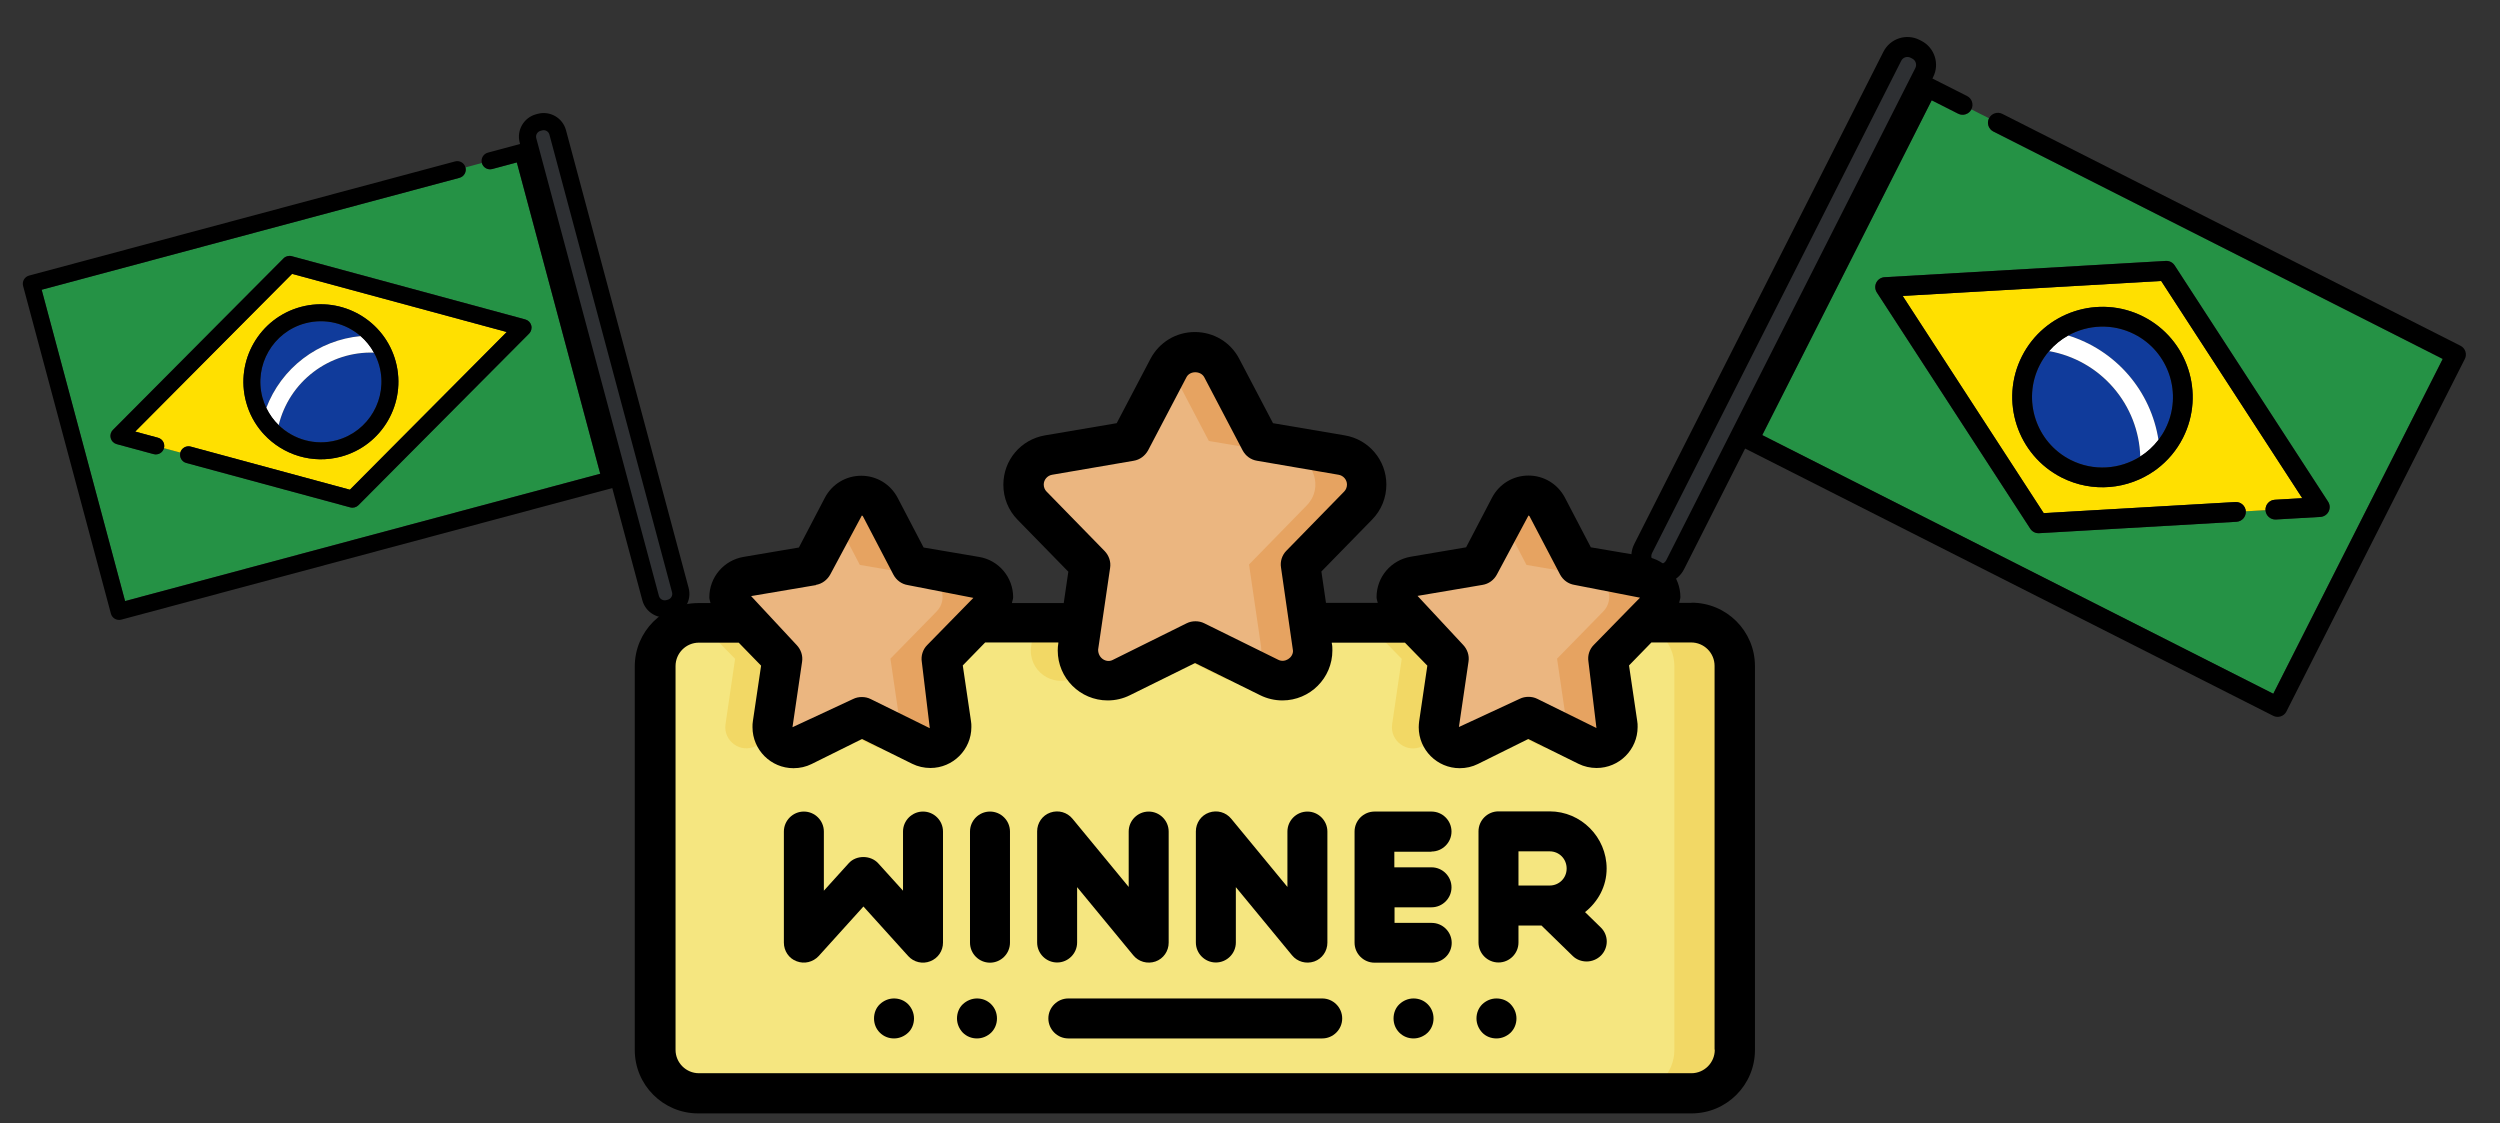 <svg width="256" height="115" viewBox="0 0 256 115" fill="none" xmlns="http://www.w3.org/2000/svg">
<rect x="0" y="0" width="256" height="115" fill="#333333" stroke="none"/>
<g clip-path="url(#clip0_149_61)">
<path d="M200.508 11.643L197.801 10.273L180.449 44.558L232.778 71.042L250.13 36.758L204.117 13.47C203.618 13.217 203.419 12.609 203.671 12.111L201.867 11.198C201.614 11.696 201.006 11.895 200.508 11.643ZM221.775 26.718C222.138 26.698 222.484 26.872 222.682 27.177L238.393 51.37C238.589 51.672 238.61 52.056 238.447 52.378C238.284 52.699 237.963 52.91 237.603 52.931L233.054 53.194C232.496 53.226 232.018 52.8 231.986 52.243L229.967 52.36C229.999 52.917 229.573 53.396 229.016 53.428L208.804 54.597C208.623 54.608 208.446 54.569 208.289 54.49C208.132 54.411 207.997 54.291 207.897 54.139L192.187 29.945C191.991 29.643 191.97 29.259 192.133 28.938C192.295 28.616 192.617 28.405 192.977 28.384L221.775 26.718Z" fill="#259245"/>
<path d="M251.954 35.405L205.038 11.66C204.539 11.408 203.931 11.608 203.679 12.106C203.427 12.604 203.626 13.213 204.125 13.465L250.138 36.753L232.786 71.037L180.457 44.553L197.809 10.268L200.516 11.638C201.014 11.891 201.622 11.691 201.874 11.193C202.127 10.694 201.927 10.086 201.429 9.834L197.82 8.008C197.322 7.755 196.714 7.955 196.461 8.453L178.196 44.542C177.944 45.04 178.143 45.649 178.642 45.901L232.775 73.299C233.273 73.551 233.882 73.351 234.134 72.853L252.399 36.764C252.651 36.266 252.452 35.657 251.954 35.405Z" fill="black"/>
<path d="M232.938 51.174L235.749 51.011L221.306 28.771L194.832 30.302L209.275 52.543L228.9 51.408C229.457 51.376 229.935 51.801 229.968 52.359L231.987 52.242C231.954 51.685 232.38 51.206 232.938 51.174ZM211.118 48.901C206.572 46.6 204.745 41.03 207.046 36.484C209.347 31.938 214.917 30.112 219.463 32.413C224.009 34.714 225.836 40.284 223.535 44.83C222.881 46.122 221.962 47.193 220.879 48.014C220.806 48.085 220.724 48.146 220.632 48.193C217.926 50.105 214.275 50.499 211.118 48.901Z" fill="#FFE000"/>
<path d="M192.136 28.939C191.973 29.261 191.994 29.645 192.19 29.947L207.901 54.14C208 54.292 208.136 54.412 208.293 54.492C208.449 54.571 208.626 54.609 208.808 54.599L229.019 53.43C229.577 53.397 230.003 52.919 229.971 52.362C229.938 51.804 229.46 51.378 228.903 51.41L209.277 52.546L194.834 30.305L221.309 28.773L235.752 51.014L232.941 51.177C232.383 51.209 231.957 51.688 231.989 52.245C232.022 52.803 232.5 53.228 233.058 53.196L237.606 52.933C237.966 52.912 238.288 52.702 238.451 52.38C238.613 52.059 238.593 51.675 238.396 51.372L222.685 27.179C222.487 26.874 222.141 26.699 221.779 26.72L192.98 28.387C192.62 28.407 192.299 28.618 192.136 28.939Z" fill="black"/>
<path d="M217.938 38.383C219.584 40.287 220.644 42.597 221.027 45.049C221.294 44.7 221.533 44.324 221.738 43.919C223.536 40.368 222.109 36.017 218.558 34.22C216.338 33.096 213.806 33.233 211.78 34.36C214.155 35.093 216.291 36.477 217.938 38.383Z" fill="#103B9B"/>
<path d="M216.407 39.704C214.7 37.729 212.376 36.411 209.82 35.958C209.45 36.389 209.125 36.87 208.857 37.398C207.06 40.95 208.487 45.301 212.038 47.098C214.385 48.286 217.082 48.064 219.16 46.752C219.079 44.161 218.112 41.676 216.407 39.704Z" fill="#103B9B"/>
<path d="M220.639 48.191C220.73 48.144 220.813 48.083 220.886 48.012C220.805 48.073 220.722 48.132 220.639 48.191Z" fill="white"/>
<path d="M216.41 39.699C218.114 41.671 219.081 44.156 219.163 46.747C219.869 46.301 220.503 45.728 221.028 45.042C220.645 42.591 219.586 40.28 217.94 38.377C216.292 36.471 214.156 35.087 211.782 34.353C211.049 34.761 210.384 35.3 209.823 35.954C212.379 36.407 214.703 37.724 216.41 39.699Z" fill="white"/>
<path d="M223.539 44.832C225.84 40.286 224.013 34.716 219.467 32.415C214.921 30.114 209.351 31.941 207.05 36.486C204.749 41.032 206.576 46.603 211.122 48.904C214.279 50.501 217.93 50.107 220.637 48.195C220.719 48.136 220.802 48.077 220.883 48.016C221.966 47.195 222.885 46.124 223.539 44.832ZM212.035 47.099C208.484 45.302 207.057 40.951 208.855 37.4C209.122 36.871 209.448 36.391 209.817 35.959C210.379 35.305 211.044 34.767 211.776 34.359C213.802 33.232 216.334 33.096 218.554 34.219C222.105 36.016 223.532 40.367 221.734 43.919C221.529 44.324 221.289 44.7 221.023 45.048C220.498 45.734 219.864 46.307 219.157 46.753C217.079 48.065 214.383 48.287 212.035 47.099Z" fill="black"/>
<path d="M169.115 58.331C168.36 57.948 168.056 57.022 168.438 56.266L193.953 5.852C194.332 5.104 195.25 4.803 195.999 5.182L196.178 5.272C196.934 5.655 197.238 6.581 196.855 7.337L171.347 57.737C170.964 58.493 170.038 58.797 169.282 58.414L169.115 58.33L169.115 58.331Z" fill="#2E3033"/>
<path d="M196.737 4.176L196.558 4.085C195.206 3.401 193.549 3.944 192.864 5.296L167.349 55.709C166.661 57.069 167.207 58.735 168.567 59.423L168.733 59.507C170.093 60.195 171.759 59.649 172.447 58.289L197.955 7.889C198.643 6.53 198.097 4.864 196.737 4.176ZM170.623 57.366C170.444 57.72 170.01 57.862 169.657 57.683L169.49 57.599C169.137 57.42 168.995 56.986 169.173 56.633L194.688 6.22C194.864 5.873 195.289 5.734 195.635 5.909L195.814 6C196.168 6.179 196.31 6.612 196.131 6.966L170.623 57.366L170.623 57.366Z" fill="black"/>
</g>
<g clip-path="url(#clip1_149_61)">
<path d="M50.403 17.306L52.92 16.632L61.462 48.51L12.805 61.548L4.263 29.669L47.048 18.205C47.511 18.081 47.786 17.605 47.662 17.142L49.34 16.692C49.464 17.155 49.94 17.43 50.403 17.306ZM29.868 26.229C29.567 26.148 29.246 26.234 29.026 26.455L11.554 44.022C11.336 44.241 11.251 44.56 11.331 44.859C11.411 45.158 11.644 45.392 11.943 45.473L15.72 46.496C16.183 46.621 16.66 46.348 16.786 45.885L18.462 46.339C18.337 46.802 18.61 47.279 19.073 47.404L35.857 51.951C36.008 51.991 36.163 51.99 36.309 51.951C36.455 51.912 36.59 51.835 36.7 51.725L54.172 34.158C54.39 33.938 54.475 33.619 54.395 33.32C54.315 33.021 54.081 32.788 53.783 32.707L29.868 26.229Z" fill="#259245"/>
<path d="M2.979 28.218L46.602 16.529C47.066 16.405 47.542 16.68 47.666 17.143C47.79 17.606 47.515 18.082 47.052 18.207L4.268 29.671L12.809 61.549L61.466 48.512L52.924 16.633L50.407 17.308C49.944 17.432 49.468 17.157 49.344 16.694C49.22 16.23 49.495 15.754 49.958 15.63L53.313 14.731C53.777 14.607 54.253 14.882 54.377 15.345L63.368 48.901C63.493 49.364 63.218 49.841 62.754 49.965L12.42 63.452C11.957 63.576 11.481 63.301 11.357 62.838L2.365 29.281C2.241 28.818 2.516 28.342 2.979 28.218Z" fill="black"/>
<path d="M16.172 44.824L13.837 44.192L29.899 28.043L51.883 33.998L35.822 50.147L19.525 45.733C19.062 45.607 18.585 45.881 18.46 46.344L16.783 45.89C16.909 45.427 16.635 44.95 16.172 44.824ZM34.914 46.761C39.141 45.628 41.659 41.268 40.526 37.041C39.394 32.814 35.033 30.296 30.806 31.429C26.579 32.562 24.062 36.922 25.195 41.149C25.517 42.35 26.1 43.413 26.866 44.294C26.914 44.366 26.973 44.432 27.041 44.487C28.98 46.572 31.979 47.547 34.914 46.761Z" fill="#FFE000"/>
<path d="M54.403 33.326C54.483 33.625 54.398 33.944 54.18 34.163L36.708 51.73C36.598 51.841 36.463 51.918 36.317 51.957C36.172 51.996 36.016 51.997 35.865 51.956L19.082 47.41C18.619 47.285 18.345 46.807 18.471 46.345C18.596 45.881 19.073 45.608 19.536 45.733L35.833 50.148L51.894 33.998L29.91 28.043L13.848 44.193L16.183 44.825C16.646 44.951 16.919 45.428 16.794 45.891C16.669 46.354 16.192 46.627 15.729 46.502L11.951 45.479C11.652 45.398 11.419 45.164 11.339 44.865C11.259 44.566 11.344 44.247 11.562 44.028L29.034 26.461C29.254 26.239 29.576 26.153 29.877 26.235L53.791 32.712C54.09 32.794 54.323 33.027 54.403 33.326Z" fill="black"/>
<path d="M31.037 36.712C29.318 38.023 28.02 39.778 27.266 41.771C27.103 41.431 26.968 41.073 26.867 40.696C25.982 37.394 27.949 33.988 31.25 33.104C33.314 32.551 35.419 33.111 36.923 34.416C34.798 34.614 32.758 35.401 31.037 36.712Z" fill="#103B9B"/>
<path d="M32.1 38.094C33.883 36.735 36.069 36.037 38.297 36.107C38.532 36.534 38.721 36.995 38.853 37.487C39.737 40.789 37.771 44.195 34.469 45.08C32.286 45.665 30.059 45.003 28.543 43.533C29.069 41.37 30.32 39.451 32.1 38.094Z" fill="#103B9B"/>
<path d="M27.041 44.484C26.972 44.429 26.913 44.363 26.865 44.291C26.922 44.356 26.981 44.42 27.041 44.484Z" fill="white"/>
<path d="M32.093 38.095C30.313 39.452 29.062 41.37 28.537 43.534C28.022 43.034 27.59 42.441 27.269 41.772C28.023 39.779 29.322 38.023 31.041 36.713C32.762 35.401 34.801 34.615 36.926 34.417C37.47 34.889 37.934 35.459 38.291 36.108C36.062 36.038 33.877 36.736 32.093 38.095Z" fill="white"/>
<path d="M25.195 41.149C24.062 36.922 26.58 32.562 30.807 31.429C35.034 30.296 39.394 32.814 40.527 37.041C41.659 41.268 39.142 45.628 34.915 46.761C31.979 47.547 28.98 46.572 27.042 44.487C26.983 44.424 26.924 44.359 26.866 44.294C26.1 43.413 25.517 42.35 25.195 41.149ZM34.465 45.083C37.767 44.198 39.734 40.792 38.849 37.49C38.717 36.998 38.528 36.537 38.293 36.11C37.937 35.461 37.473 34.891 36.929 34.419C35.425 33.115 33.32 32.554 31.256 33.107C27.955 33.991 25.988 37.397 26.873 40.699C26.974 41.076 27.109 41.434 27.272 41.774C27.592 42.443 28.024 43.037 28.539 43.536C30.055 45.006 32.282 45.668 34.465 45.083Z" fill="black"/>
<path d="M68.567 62.09C69.27 61.902 69.689 61.177 69.5 60.474L56.94 13.599C56.753 12.903 56.035 12.488 55.339 12.674L55.172 12.719C54.469 12.907 54.05 13.633 54.239 14.335L66.796 61.198C66.984 61.901 67.709 62.32 68.412 62.132L68.567 62.09L68.567 62.09Z" fill="#2E3033"/>
<path d="M54.897 11.701L55.063 11.656C56.321 11.319 57.618 12.068 57.955 13.325L70.515 60.2C70.854 61.465 70.101 62.768 68.837 63.107L68.682 63.149C67.418 63.487 66.114 62.734 65.775 61.47L53.218 14.607C52.88 13.343 53.633 12.039 54.897 11.701ZM67.471 61.016C67.559 61.345 67.899 61.541 68.228 61.453L68.382 61.411C68.711 61.323 68.907 60.984 68.819 60.655L56.259 13.78C56.172 13.458 55.84 13.266 55.517 13.352L55.351 13.397C55.022 13.485 54.826 13.824 54.914 14.153L67.471 61.016L67.471 61.016Z" fill="black"/>
</g>
<path d="M173.218 63.781H71.571C69.118 63.781 67.129 65.77 67.129 68.223V107.503C67.129 109.956 69.118 111.944 71.571 111.944H173.218C175.672 111.944 177.66 109.956 177.66 107.503V68.223C177.66 65.77 175.672 63.781 173.218 63.781Z" fill="#F5E680"/>
<path fill-rule="evenodd" clip-rule="evenodd" d="M139.935 63.781L143.538 67.466L142.555 74.159C142.31 75.878 144.09 77.188 145.646 76.41L151.705 73.422L157.763 76.41C159.319 77.188 161.1 75.878 160.854 74.159L159.872 67.466L163.474 63.781H139.935ZM105.937 63.781L105.589 66.197C105.241 68.653 107.779 70.495 109.989 69.39L117.583 65.644L125.177 69.39C127.388 70.495 129.946 68.653 129.578 66.197L129.23 63.781H105.957H105.937ZM71.672 63.781L75.274 67.466L74.292 74.159C74.046 75.878 75.827 77.168 77.383 76.41L83.441 73.422L89.5 76.41C91.056 77.188 92.837 75.878 92.591 74.159L91.608 67.466L95.211 63.781H71.692H71.672Z" fill="#F2D865"/>
<path fill-rule="evenodd" clip-rule="evenodd" d="M125.117 37.664L129.047 45.156L137.398 46.589C139.834 46.998 140.817 49.986 139.077 51.767L133.161 57.826L134.39 66.198C134.758 68.654 132.199 70.496 129.989 69.391L122.395 65.645L114.801 69.391C112.57 70.496 110.032 68.654 110.4 66.198L111.628 57.826L105.713 51.767C103.973 49.986 104.956 46.998 107.391 46.589L115.743 45.156L119.673 37.664C120.819 35.474 123.971 35.474 125.117 37.664Z" fill="#EBB680"/>
<path fill-rule="evenodd" clip-rule="evenodd" d="M90.177 51.87L93.309 57.847L99.962 58.973C101.681 59.259 102.356 61.368 101.149 62.596L96.42 67.426L97.403 74.12C97.649 75.839 95.868 77.129 94.312 76.371L88.253 73.383L82.195 76.371C80.639 77.149 78.858 75.839 79.104 74.12L80.086 67.426L75.358 62.596C74.15 61.347 74.826 59.259 76.545 58.973L83.198 57.847L86.329 51.87C87.128 50.335 89.338 50.335 90.136 51.87H90.177Z" fill="#EBB680"/>
<path fill-rule="evenodd" clip-rule="evenodd" d="M158.443 51.87L161.575 57.847L168.227 58.973C169.947 59.259 170.622 61.368 169.414 62.596L164.686 67.426L165.669 74.12C165.914 75.839 164.133 77.129 162.578 76.371L156.519 73.383L150.46 76.371C148.905 77.149 147.124 75.839 147.37 74.12L148.352 67.426L143.624 62.596C142.416 61.347 143.092 59.259 144.811 58.973L151.463 57.847L154.595 51.87C155.393 50.335 157.604 50.335 158.402 51.87H158.443Z" fill="#EBB680"/>
<path fill-rule="evenodd" clip-rule="evenodd" d="M167.016 63.782C169.472 63.782 171.457 65.768 171.457 68.224V107.503C171.457 109.96 169.472 111.945 167.016 111.945H173.218C175.674 111.945 177.659 109.96 177.659 107.503V68.203C177.659 65.747 175.674 63.762 173.218 63.762H167.016V63.782Z" fill="#F2D865"/>
<path fill-rule="evenodd" clip-rule="evenodd" d="M156.516 50.724C155.718 50.724 154.981 51.174 154.613 51.87L153.896 53.221L156.311 57.847L162.984 58.993C164.704 59.28 165.379 61.388 164.171 62.616L159.443 67.447L160.426 74.14C160.467 74.509 160.426 74.898 160.282 75.246L162.575 76.392C164.13 77.17 165.911 75.86 165.666 74.14L164.683 67.447L169.411 62.616C170.619 61.368 169.944 59.28 168.224 58.993L161.551 57.847L158.42 51.87C158.051 51.154 157.314 50.724 156.516 50.724ZM88.253 50.724C87.454 50.724 86.718 51.174 86.349 51.87L85.633 53.221L88.048 57.847L94.721 58.993C96.44 59.28 97.116 61.388 95.908 62.616L91.18 67.447L92.162 74.14C92.203 74.509 92.162 74.898 92.019 75.246L94.312 76.392C95.867 77.17 97.648 75.86 97.402 74.14L96.42 67.447L101.148 62.616C102.356 61.368 101.68 59.28 99.961 58.993L93.288 57.847L90.156 51.87C89.788 51.154 89.051 50.724 88.253 50.724ZM121.903 36.048C121.003 36.212 120.225 36.744 119.754 37.542C119.795 37.583 119.816 37.624 119.857 37.665L123.787 45.157L132.138 46.569C134.574 46.978 135.556 49.967 133.816 51.748L127.901 57.806L129.129 66.178C129.252 67.058 128.986 67.938 128.412 68.614L129.968 69.391C132.179 70.497 134.737 68.655 134.369 66.198L133.141 57.827L139.056 51.768C140.796 49.987 139.814 46.999 137.378 46.589L129.027 45.177L125.097 37.685C124.482 36.519 123.193 35.864 121.903 36.068V36.048Z" fill="#E6A361"/>
<path d="M173.218 61.735H171.949C171.97 61.531 172.072 61.346 172.072 61.142C172.072 59.095 170.598 57.334 168.572 57.007L162.902 56.045L160.241 50.948C159.504 49.556 158.092 48.697 156.516 48.697C154.94 48.697 153.527 49.556 152.79 50.948L150.13 56.045L144.46 57.007C142.433 57.355 140.96 59.095 140.96 61.142C140.96 61.346 141.041 61.551 141.082 61.735H135.781L135.31 58.522L140.509 53.2C141.451 52.238 141.963 50.969 141.963 49.618C141.963 47.12 140.161 44.992 137.705 44.582L130.357 43.334L126.898 36.743C126.017 35.044 124.278 34 122.353 34C120.429 34 118.71 35.044 117.809 36.743L114.35 43.334L107.002 44.582C104.525 45.012 102.744 47.12 102.744 49.638C102.744 50.989 103.256 52.258 104.198 53.22L109.397 58.542L108.926 61.756H103.625C103.645 61.551 103.747 61.367 103.747 61.162C103.747 59.115 102.274 57.355 100.247 57.027L94.577 56.065L91.916 50.969C91.18 49.577 89.767 48.717 88.191 48.717C86.615 48.717 85.203 49.577 84.466 50.969L81.805 56.065L76.135 57.027C74.109 57.375 72.635 59.115 72.635 61.162C72.635 61.367 72.717 61.571 72.758 61.756H71.489C67.907 61.756 65 64.662 65 68.244V107.524C65 111.106 67.907 114.012 71.489 114.012H173.218C176.8 114.012 179.707 111.106 179.707 107.524V68.203C179.707 64.621 176.8 61.715 173.218 61.715V61.735ZM151.808 59.893C152.442 59.791 152.975 59.402 153.282 58.829L156.516 52.79C156.516 52.79 156.598 52.811 156.618 52.852L159.75 58.829C160.057 59.402 160.589 59.791 161.224 59.893L167.937 61.203L166.832 62.329L163.209 66.034C162.759 66.484 162.554 67.118 162.656 67.753L163.475 74.549L157.416 71.56C157.13 71.417 156.823 71.356 156.516 71.356C156.209 71.356 155.902 71.417 155.615 71.56L149.393 74.446L150.375 67.753C150.477 67.118 150.252 66.484 149.823 66.034L145.156 61.019L151.808 59.893ZM107.166 50.334C106.981 50.15 106.879 49.884 106.879 49.618C106.879 49.126 107.248 48.697 107.739 48.615L116.09 47.182C116.725 47.08 117.257 46.67 117.564 46.117L121.494 38.626C121.842 37.95 122.947 37.95 123.315 38.626L127.245 46.117C127.552 46.691 128.085 47.08 128.719 47.182L137.07 48.615C137.562 48.697 137.93 49.126 137.93 49.618C137.93 49.884 137.828 50.15 137.644 50.334L131.728 56.393C131.278 56.843 131.073 57.498 131.175 58.112L132.404 66.648C132.404 67.364 131.564 67.896 130.909 67.569L123.315 63.823C123.029 63.68 122.722 63.618 122.415 63.618C122.108 63.618 121.801 63.68 121.514 63.823L113.92 67.589C113.306 67.896 112.447 67.425 112.447 66.525L113.675 58.153C113.777 57.519 113.552 56.884 113.122 56.434L107.207 50.375L107.166 50.334ZM83.545 59.893C84.179 59.791 84.711 59.381 85.018 58.829L88.252 52.79C88.252 52.79 88.334 52.811 88.355 52.852L91.487 58.849C91.794 59.422 92.326 59.811 92.96 59.913L99.674 61.223L94.946 66.054C94.496 66.504 94.291 67.159 94.393 67.773L95.212 74.569L89.153 71.581C88.867 71.437 88.559 71.376 88.252 71.376C87.945 71.376 87.638 71.437 87.352 71.581L81.15 74.467L82.132 67.773C82.235 67.139 82.01 66.504 81.58 66.054L76.913 61.039L83.565 59.913L83.545 59.893ZM175.593 107.503C175.593 108.813 174.528 109.898 173.198 109.898H71.57C70.26 109.898 69.176 108.834 69.176 107.503V68.203C69.176 66.893 70.24 65.808 71.57 65.808H75.644L77.936 68.162L77.097 73.832C77.056 74.037 77.056 74.262 77.056 74.467C77.056 76.78 78.939 78.663 81.252 78.663C81.907 78.663 82.542 78.519 83.115 78.233L88.273 75.674L93.411 78.213C93.984 78.499 94.639 78.642 95.273 78.642C97.586 78.642 99.469 76.759 99.469 74.446C99.469 74.242 99.469 74.057 99.428 73.832L98.589 68.142L100.882 65.788H108.373V65.87C108.332 66.115 108.312 66.361 108.312 66.607C108.312 69.431 110.604 71.724 113.429 71.724C114.227 71.724 115.005 71.54 115.701 71.192L122.374 67.896L129.047 71.192C129.743 71.54 130.541 71.724 131.319 71.724C134.143 71.724 136.436 69.431 136.436 66.607C136.436 66.361 136.436 66.115 136.375 65.87V65.808H143.866L146.159 68.162L145.319 73.873C145.299 74.057 145.278 74.262 145.278 74.467C145.278 76.78 147.162 78.663 149.475 78.663C150.13 78.663 150.764 78.519 151.337 78.233L156.495 75.674L161.633 78.213C162.206 78.499 162.861 78.642 163.496 78.642C165.809 78.642 167.692 76.759 167.692 74.446C167.692 74.242 167.692 74.016 167.651 73.832L166.812 68.142L169.104 65.788H173.177C174.487 65.788 175.572 66.852 175.572 68.183V107.462L175.593 107.503Z" fill="black"/>
<path d="M94.516 83.103C93.39 83.103 92.469 84.025 92.469 85.15V91.209L89.931 88.405C89.153 87.545 87.659 87.545 86.901 88.405L84.363 91.209V85.15C84.363 84.025 83.442 83.103 82.316 83.103C81.191 83.103 80.269 84.025 80.269 85.15V96.531C80.269 97.37 80.781 98.148 81.579 98.435C82.378 98.742 83.258 98.516 83.831 97.902L88.416 92.826L93.001 97.902C93.574 98.537 94.475 98.742 95.253 98.435C96.051 98.128 96.563 97.37 96.563 96.531V85.15C96.563 84.025 95.642 83.103 94.516 83.103Z" fill="black"/>
<path d="M101.375 83.103C100.249 83.103 99.328 84.025 99.328 85.15V96.531C99.328 97.657 100.249 98.578 101.375 98.578C102.501 98.578 103.422 97.657 103.422 96.531V85.15C103.422 84.025 102.501 83.103 101.375 83.103Z" fill="black"/>
<path d="M110.297 96.512V90.843L116.049 97.822C116.581 98.477 117.481 98.743 118.321 98.457C119.139 98.17 119.672 97.392 119.672 96.533V85.152C119.672 84.026 118.75 83.105 117.625 83.105C116.499 83.105 115.578 84.026 115.578 85.152V90.822L109.826 83.842C109.273 83.167 108.373 82.921 107.554 83.208C106.735 83.494 106.203 84.272 106.203 85.132V96.512C106.203 97.638 107.124 98.559 108.25 98.559C109.376 98.559 110.297 97.638 110.297 96.512Z" fill="black"/>
<path d="M124.504 98.559C125.63 98.559 126.551 97.638 126.551 96.512V90.843L132.303 97.822C132.835 98.477 133.735 98.743 134.575 98.457C135.393 98.17 135.925 97.392 135.925 96.533V85.152C135.925 84.026 135.004 83.105 133.879 83.105C132.753 83.105 131.832 84.026 131.832 85.152V90.822L126.08 83.842C125.527 83.167 124.627 82.921 123.808 83.208C122.989 83.494 122.457 84.272 122.457 85.132V96.512C122.457 97.638 123.378 98.559 124.504 98.559Z" fill="black"/>
<path d="M146.587 87.197C147.713 87.197 148.634 86.276 148.634 85.15C148.634 84.025 147.713 83.103 146.587 83.103H140.754C139.628 83.103 138.707 84.025 138.707 85.15V96.531C138.707 97.657 139.628 98.578 140.754 98.578H146.608C147.734 98.578 148.655 97.677 148.655 96.552C148.655 95.426 147.734 94.505 146.608 94.505H142.801V92.908H146.587C147.713 92.908 148.634 91.987 148.634 90.861C148.634 89.735 147.713 88.814 146.587 88.814H142.78V87.218H146.567L146.587 87.197Z" fill="black"/>
<path d="M164.519 88.938C164.519 85.725 161.899 83.084 158.685 83.084H153.445C152.32 83.084 151.398 84.005 151.398 85.131V96.511C151.398 97.637 152.32 98.558 153.445 98.558C154.571 98.558 155.492 97.637 155.492 96.511V94.772H157.846L161.039 97.883C161.428 98.272 161.96 98.456 162.472 98.456C162.984 98.456 163.536 98.251 163.946 97.842C164.744 97.023 164.724 95.734 163.905 94.956L162.308 93.4C163.639 92.336 164.519 90.76 164.519 88.938ZM155.492 87.178H158.685C159.668 87.178 160.425 87.956 160.425 88.938C160.425 89.921 159.647 90.678 158.685 90.678H155.492V87.178Z" fill="black"/>
<path d="M135.394 102.242H109.398C108.273 102.242 107.352 103.163 107.352 104.289C107.352 105.415 108.273 106.336 109.398 106.336H135.394C136.52 106.336 137.441 105.415 137.441 104.289C137.441 103.163 136.52 102.242 135.394 102.242Z" fill="black"/>
<path d="M91.547 102.242C90.994 102.242 90.483 102.467 90.094 102.836C89.705 103.204 89.5 103.736 89.5 104.289C89.5 104.842 89.705 105.353 90.094 105.742C90.483 106.131 90.994 106.336 91.547 106.336C92.1 106.336 92.611 106.111 93 105.742C93.389 105.374 93.594 104.842 93.594 104.289C93.594 103.736 93.369 103.225 93 102.836C92.611 102.447 92.1 102.242 91.547 102.242Z" fill="black"/>
<path d="M100.043 102.242C99.511 102.242 98.979 102.467 98.59 102.836C98.201 103.204 97.996 103.736 97.996 104.289C97.996 104.842 98.221 105.353 98.59 105.742C98.979 106.131 99.49 106.336 100.043 106.336C100.596 106.336 101.107 106.111 101.496 105.742C101.885 105.353 102.09 104.842 102.09 104.289C102.09 103.736 101.885 103.225 101.496 102.836C101.107 102.447 100.596 102.242 100.043 102.242Z" fill="black"/>
<path d="M144.746 102.242C144.193 102.242 143.682 102.467 143.293 102.836C142.904 103.204 142.699 103.736 142.699 104.289C142.699 104.842 142.904 105.353 143.293 105.742C143.682 106.131 144.193 106.336 144.746 106.336C145.299 106.336 145.81 106.111 146.199 105.742C146.588 105.353 146.793 104.842 146.793 104.289C146.793 103.736 146.588 103.225 146.199 102.836C145.81 102.447 145.299 102.242 144.746 102.242Z" fill="black"/>
<path d="M153.238 102.242C152.686 102.242 152.174 102.467 151.785 102.836C151.396 103.225 151.191 103.736 151.191 104.289C151.191 104.842 151.417 105.353 151.785 105.742C152.153 106.131 152.686 106.336 153.238 106.336C153.791 106.336 154.303 106.111 154.692 105.742C155.08 105.353 155.285 104.842 155.285 104.289C155.285 103.736 155.06 103.225 154.692 102.836C154.323 102.447 153.791 102.242 153.238 102.242Z" fill="black"/>
<defs>
<clipPath id="clip0_149_61">
<rect width="67.33" height="67.33" fill="white" transform="translate(195.301 0.475) rotate(26.845)"/>
</clipPath>
<clipPath id="clip1_149_61">
<rect width="57.828" height="57.828" fill="white" transform="matrix(-0.966 0.259 0.259 0.966 56.754 8.84)"/>
</clipPath>
</defs>
</svg>
